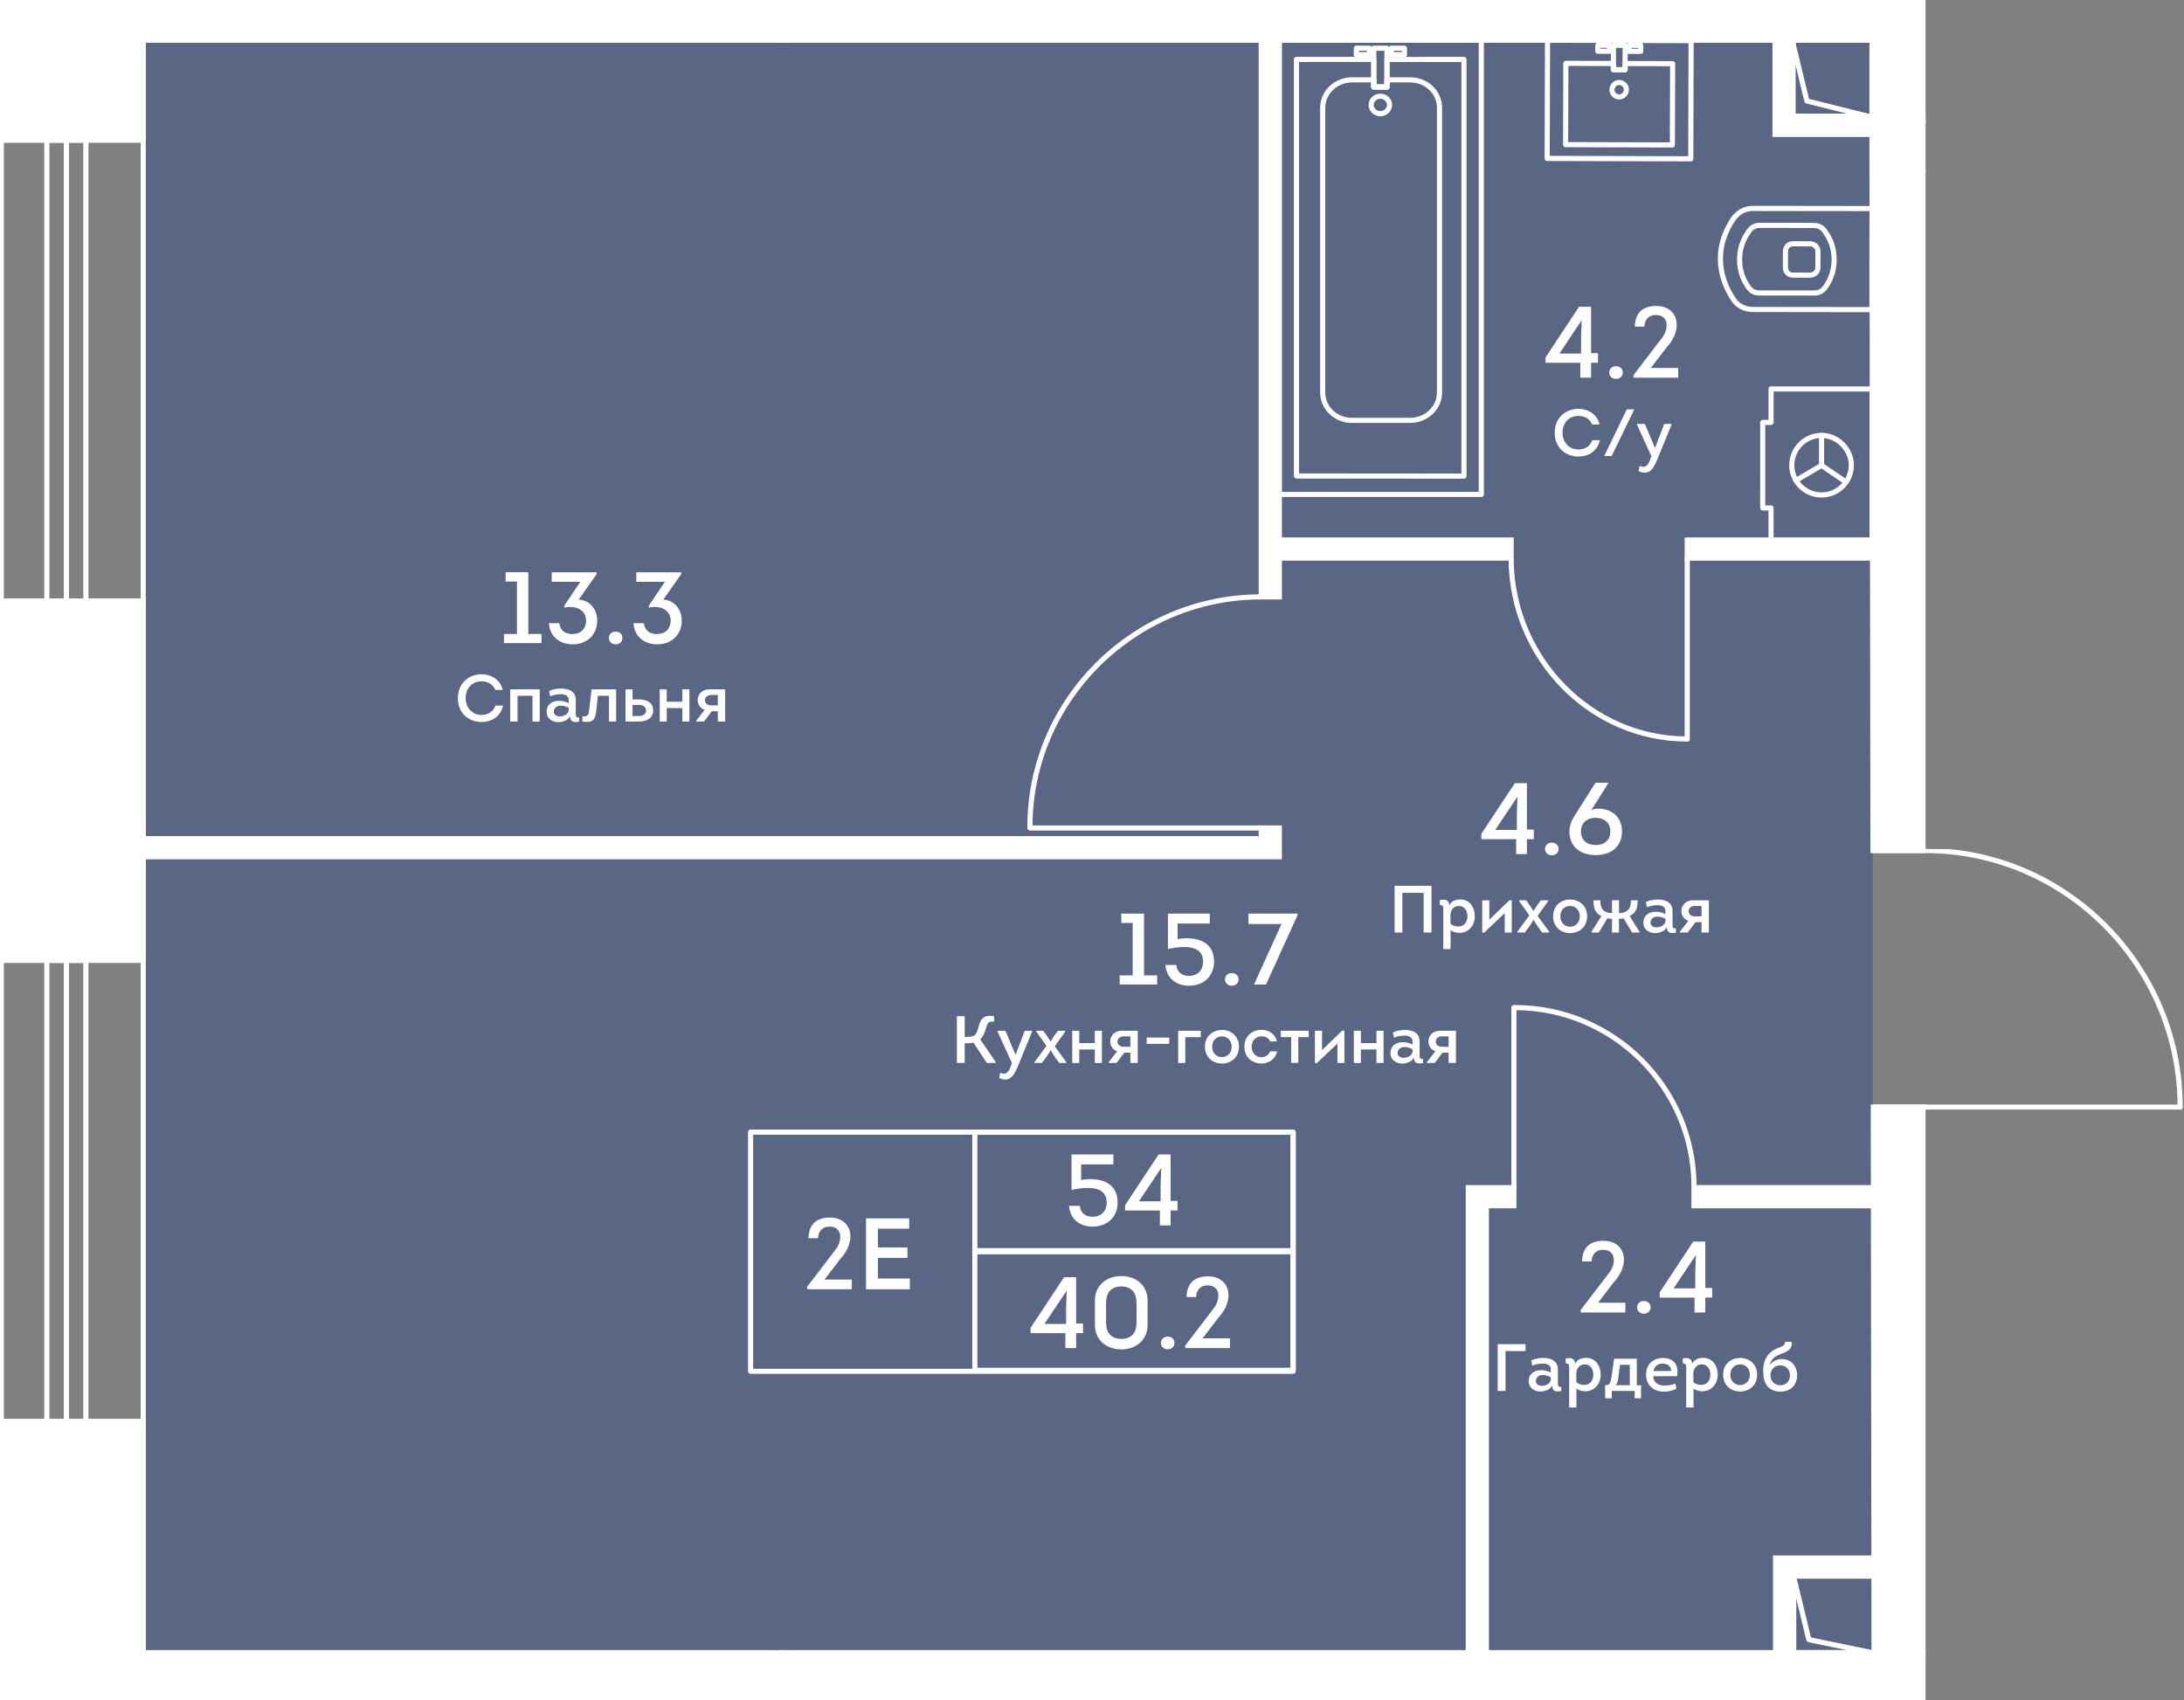 <?xml version="1.0" encoding="UTF-8"?><svg xmlns="http://www.w3.org/2000/svg" xmlns:xlink="http://www.w3.org/1999/xlink" viewBox="0 0 642.279 500"><rect x="0" y="0" width="642.279" height="500" fill="#808080" stroke="none"/><defs><clipPath id="clippath"><polygon points="566.282 249.696 566.282 0 0 0 0 35.906 0 35.906 0 178.3 0 178.3 0 276.277 0 276.277 0 420.399 0 420.399 0 500 566.282 500 566.282 326.306 642.279 326.306 642.279 249.696 566.282 249.696" fill="none"/></clipPath><clipPath id="clippath-1"><rect x="-2.621" y="-595.788" width="1827.183" height="3323.896" fill="none"/></clipPath><clipPath id="clippath-2"><rect x="-2.621" y="-595.788" width="1827.183" height="3323.896" fill="none"/></clipPath><clipPath id="clippath-3"><rect x="-2.621" y="-595.788" width="1827.183" height="3323.896" fill="none"/></clipPath><clipPath id="clippath-5"><rect x="-2.621" y="-595.788" width="1827.183" height="3323.896" fill="none"/></clipPath><clipPath id="clippath-6"><rect x="-2.621" y="-595.788" width="1827.183" height="3323.896" fill="none"/></clipPath><clipPath id="clippath-7"><rect x="-2.621" y="-595.788" width="1827.183" height="3323.896" fill="none"/></clipPath><clipPath id="clippath-8"><rect x="-2.621" y="-595.788" width="1827.183" height="3323.896" fill="none"/></clipPath><clipPath id="clippath-9"><rect x="-2.621" y="-595.788" width="1827.183" height="3323.896" fill="none"/></clipPath><clipPath id="clippath-10"><rect x="-2.621" y="-595.788" width="1827.183" height="3323.896" fill="none"/></clipPath></defs><g id="Layer_1"><polygon points="42.077 6.849 42.077 30.214 42.077 30.214 42.077 44.515 42.077 44.515 42.077 170.659 42.077 170.659 42.077 179.57 42.077 179.57 42.077 262.528 42.077 262.528 42.077 286.903 42.077 286.903 42.077 411.966 42.077 411.966 42.077 422.091 42.077 422.091 42.077 487.96 550.765 487.96 550.765 6.849 42.077 6.849" fill="#425788" opacity=".6"/></g><g id="_44"><g clip-path="url(#clippath)"><g clip-path="url(#clippath-1)"><g clip-path="url(#clippath-2)"><path d="m496.19,218.082c-.415,0-.755-.335-.755-.755v-52.972c0-.415.34-.75.755-.75s.755.335.755.75v52.972c0,.42-.34.755-.755.755" fill="#fff"/><path d="m496.13,218.082c-28.747,0-52.286-24.066-52.488-53.674-.005-.42.346-.734.75-.761.415,0,.755.335.755.75.202,28.784,23.066,52.18,50.983,52.18h.059c.415,0,.755.335.755.75,0,.436-.314.766-.814.755" fill="#fff"/><path d="m370.538,244.248h-67.651c-.415,0-.755-.335-.755-.755,0-.415.34-.75.755-.75h67.651c.415,0,.755.335.755.75,0,.42-.34.755-.755.755" fill="#fff"/><path d="m302.886,244.009c-.415,0-.755-.335-.755-.755-.037-37.495,30.576-68.215,68.252-68.475h.005c.415,0,.75.335.75.75.005.415-.33.755-.745.761-36.846.25-66.795,30.294-66.752,66.965,0,.42-.335.755-.755.755" fill="#fff"/><path d="m445.21,350.047c-.415,0-.755-.335-.755-.755v-52.972c0-.415.34-.75.755-.75s.755.335.755.75v52.972c0,.42-.34.755-.755.755" fill="#fff"/><path d="m498.179,349.366c-.415,0-.75-.33-.755-.75-.191-28.433-23.471-51.541-51.898-51.541h-.059c-.415,0-.755-.335-.755-.755,0-.431.378-.755.814-.75,29.257,0,53.206,23.779,53.408,53.036,0,.42-.335.76-.75.76h-.005Z" fill="#fff"/><path d="m581.403,126.816c-.415,0-.755-.335-.755-.755V50.756c0-.415.34-.755.755-.755s.755.34.755.755v75.305c0,.42-.34.755-.755.755" fill="#fff"/><path d="m581.494,126.816c-.463.011-.846-.308-.846-.755,0-.415.34-.75.755-.75h.09c40.649,0,73.927-33.336,74.214-74.358,0-.415.34-.75.75-.75h.005c.415.005.75.346.75.761-.287,41.841-34.246,75.852-75.719,75.852" fill="#fff"/><path d="m581.403,51.508c-.415,0-.755-.335-.755-.755v-15.312c0-.42.34-.755.755-.755s.755.335.755.755v15.312c0,.42-.34.755-.755.755" fill="#fff"/><path d="m593.278,485.93c-.463.064-.755-.34-.755-.76.287-41.841,34.113-75.852,75.416-75.852.473.011.84.314.84.755,0,.415-.335.75-.75.75h-.09c-40.484,0-73.624,33.336-73.906,74.358-.005.42-.34.75-.755.75" fill="#fff"/><path d="m641.142,326.347h-75.31c-.415,0-.75-.335-.75-.755,0-.415.335-.75.75-.75h75.31c.415,0,.755.335.755.75,0,.42-.34.755-.755.755" fill="#fff"/><path d="m641.142,326.347h0c-.42,0-.755-.335-.755-.755.048-40.91-33.023-74.427-73.72-74.709-.42-.005-.755-.346-.75-.76,0-.415.34-.75.755-.75h.005c41.527.292,75.267,34.485,75.219,76.219,0,.42-.34.755-.755.755" fill="#fff"/><path d="m565.834,326.347h-14.679c-.415,0-.755-.335-.755-.755,0-.415.34-.75.755-.75h14.679c.415,0,.755.335.755.75,0,.42-.34.755-.755.755" fill="#fff"/><path d="m565.834,250.881h-14.679c-.415,0-.755-.335-.755-.755,0-.415.34-.75.755-.75h14.679c.415,0,.755.335.755.75,0,.42-.34.755-.755.755" fill="#fff"/></g><g clip-path="url(#clippath-3)"><path d="m491.829,43.378h-.005l-31.406-.09c-.197,0-.388-.08-.532-.223-.138-.144-.218-.335-.218-.532l.069-23.907c0-.197.085-.388.223-.532.144-.138.33-.218.532-.218h.005l13.977.043c.415,0,.75.341.75.755l-.005,1.074,1.947.005v-1.074c0-.197.08-.388.223-.532.144-.138.33-.218.532-.218l13.977.043c.415,0,.755.34.75.755l-.069,23.901c0,.415-.335.75-.75.75m-30.65-1.596l29.901.085.064-22.391-12.472-.037v1.074c0,.202-.085.394-.223.532-.144.138-.33.218-.532.218h-.005l-3.446-.011c-.42,0-.755-.34-.755-.755l.005-1.074-12.472-.037-.064,22.396Z" fill="#fff"/><path d="m482.508,15.856h-.005l-3.452-.011c-.415,0-.75-.34-.75-.755l.005-1.766c0-.202.08-.394.223-.532s.33-.218.532-.218l3.452.011c.415,0,.755.34.75.755l-.005,1.766c0,.197-.08.388-.218.532-.144.138-.335.218-.532.218m-2.696-1.516l1.947.005v-.255l-1.947-.005v.255Z" fill="#fff"/><path d="m473.356,15.83h-.005l-3.452-.011c-.415,0-.75-.34-.75-.755l.005-1.766c0-.202.08-.394.223-.532s.33-.218.532-.218l3.452.011c.415,0,.755.34.75.755l-.005,1.766c0,.197-.08.388-.218.532-.144.138-.335.218-.532.218m-2.696-1.516l1.947.005v-.255l-1.947-.005v.255Z" fill="#fff"/><path d="m476.173,29.253h-.011c-1.58-.005-2.867-1.298-2.861-2.883l.755.005-.755-.005c0-.766.303-1.484.846-2.026.542-.543,1.26-.835,2.026-.835h.005c1.585.005,2.872,1.298,2.867,2.883-.005,1.58-1.298,2.861-2.872,2.861m0-4.239c-.362,0-.702.144-.963.399-.255.255-.399.596-.404.963,0,.755.606,1.367,1.361,1.372h.005c.75,0,1.361-.612,1.367-1.361,0-.755-.612-1.367-1.367-1.372Z" fill="#fff"/><path d="m497.227,47.461h0l-42.234-.117c-.197,0-.388-.08-.532-.223-.138-.144-.218-.335-.218-.532l.106-34.767c0-.42.335-.755.75-.755h.005l42.229.122c.197,0,.394.08.532.218.138.144.218.335.218.537l-.101,34.767c0,.415-.34.75-.755.75m-41.474-1.622l40.724.112.096-33.257-40.718-.117-.101,33.262Z" fill="#fff"/><path d="m477.916,21.266h-.005l-3.452-.011c-.415,0-.75-.34-.75-.755l.021-7.185c0-.202.08-.394.223-.537.144-.138.33-.218.532-.218l3.452.011c.415,0,.755.34.75.755l-.021,7.191c0,.197-.08.388-.218.532-.144.138-.335.218-.532.218m-2.696-1.516l1.947.005.016-5.68-1.947-.005-.016,5.68Z" fill="#fff"/><path d="m435.628,146.157h-59.461c-.415,0-.75-.335-.75-.755V11.823c0-.415.335-.755.75-.755h59.461c.415,0,.755.34.755.755v133.579c0,.42-.34.755-.755.755m-58.706-1.505h57.95V12.578h-57.95v132.074Z" fill="#fff"/><path d="m405.944,34.181h-.005c-.952,0-1.835-.362-2.494-1.021-.622-.622-.963-1.441-.963-2.303,0-1.829,1.553-3.319,3.462-3.319,1.904,0,3.457,1.494,3.457,3.324-.005,1.835-1.553,3.319-3.457,3.319m-.005-5.138c-1.074,0-1.947.814-1.947,1.814,0,.463.181.899.521,1.239.367.372.877.58,1.425.58,1.074,0,1.952-.814,1.952-1.814s-.872-1.813-1.952-1.819m2.707,1.819h.016-.016Z" fill="#fff"/><path d="m413.029,16.82h0l-3.877-.005c-.415,0-.75-.335-.75-.75v-1.883c0-.202.074-.394.218-.532.144-.144.335-.223.532-.223h3.882c.197,0,.394.08.532.223.144.138.218.33.218.532v1.883c0,.42-.335.755-.755.755m-3.122-1.511h2.372v-.372l-2.372-.005v.378Z" fill="#fff"/><path d="m402.751,16.809h0l-3.877-.005c-.202,0-.394-.08-.537-.218-.138-.143-.218-.335-.218-.532l.005-1.883c0-.42.335-.755.75-.755l3.877.005c.202,0,.394.08.532.218.144.144.223.335.223.537v1.883c0,.415-.34.75-.755.75m-3.122-1.511h2.367v-.372h-2.367v.372Z" fill="#fff"/><path d="m414.678,124.377h-17.104c-2.5,0-4.845-.931-6.606-2.617-1.766-1.691-2.739-3.946-2.739-6.345V31.681c.005-4.941,4.228-8.956,9.419-8.956h.011l6.35.005c.197,0,.388.074.532.218s.218.335.218.532v1.351h2.372v-1.345c0-.202.08-.394.223-.532.138-.144.33-.223.532-.223l6.866.005c2.494.005,4.84.931,6.6,2.606,1.766,1.691,2.739,3.941,2.739,6.34v83.761c0,2.399-.989,4.649-2.787,6.34-1.776,1.675-4.133,2.595-6.627,2.595m-17.03-100.147c-4.356,0-7.903,3.34-7.909,7.451v83.734c0,1.984.803,3.851,2.271,5.255,1.478,1.42,3.452,2.196,5.563,2.202h17.104c2.111,0,4.095-.776,5.59-2.186,1.494-1.404,2.313-3.266,2.313-5.244V31.681c.005-1.984-.803-3.845-2.271-5.244-1.473-1.415-3.452-2.191-5.558-2.196l-6.116-.005v1.351c0,.197-.074.394-.218.532-.144.143-.335.218-.532.218h-3.882c-.197,0-.394-.08-.532-.223-.144-.138-.218-.33-.218-.532v-1.345l-5.595-.005h-.011Zm-8.664,91.185h.016-.016Z" fill="#fff"/><path d="m430.529,140.776h0l-49.265-.043c-.415,0-.75-.335-.75-.75V17.478c0-.415.335-.755.75-.755h22.747c.202,0,.394.074.532.218.144.144.223.335.223.532l-.005,7.355,2.372.005.005-7.356c0-.415.335-.75.75-.75l22.641-.005c.202,0,.394.08.532.224.144.138.223.33.223.532v122.543c0,.202-.08.394-.223.537-.138.138-.33.218-.532.218m-48.51-1.548l47.755.037V18.233h-21.13l-.005,7.35c0,.202-.08.394-.223.532-.138.143-.33.223-.532.223l-3.877-.005c-.202,0-.394-.074-.532-.218-.144-.138-.223-.335-.223-.532l.005-7.355-21.237.005v120.996Z" fill="#fff"/><path d="m407.882,26.34h0l-3.877-.005c-.202,0-.394-.074-.532-.218-.144-.143-.223-.335-.223-.532l.011-11.408c0-.202.08-.394.223-.537.138-.138.33-.218.532-.218l3.877.005c.415,0,.75.335.75.755l-.005,11.403c0,.415-.34.755-.755.755m-3.122-1.511h2.367l.011-9.898h-2.372l-.005,9.898Z" fill="#fff"/><path d="m532.622,81.669l-5.329-.005c-1.728-.005-2.978-1.282-2.978-3.037l.005-4.648c0-.867.308-1.643.862-2.196.542-.543,1.292-.835,2.117-.835h.005l5.329.005c.117,0,.303.053.431.112,1.388.298,2.314,1.457,2.314,2.925l-.005,4.648c-.005,1.463-.925,2.622-2.308,2.92-.096.053-.245.112-.441.112m-5.324-9.217c-.431,0-.792.138-1.053.399-.271.271-.415.659-.415,1.127l-.011,4.648c0,.925.58,1.526,1.478,1.532l5.17.005c.043-.021.09-.037.149-.053.803-.144,1.244-.691,1.244-1.473l.005-4.648c0-.782-.441-1.335-1.175-1.463-.059-.011-.133-.037-.202-.069l-5.186-.005h-.005Zm7.318,6.185h.016-.016Z" fill="#fff"/><path d="m550.506,91.811h0l-35.001-.048c-2.505-.005-4.68-1.048-6.058-2.872-2.728-3.904-4.191-8.212-4.255-12.509v-.425c.005-4.234,1.478-8.568,4.265-12.541.08-.106.181-.192.298-.245,1.463-1.702,3.505-2.633,5.776-2.633h.011l35.001.043c.202,0,.394.08.537.223.138.138.218.33.218.532l-.043,29.72c0,.42-.335.755-.75.755m-43.808-15.706c.005,4.079,1.377,8.196,3.968,11.898,1.074,1.42,2.813,2.25,4.749,2.255l34.336.043.037-28.215-34.246-.043h-.011c-1.899,0-3.595.808-4.776,2.282-.064.074-.133.138-.218.181-2.51,3.654-3.835,7.611-3.84,11.451v.149Z" fill="#fff"/><path d="m533.575,86.928h-.016l-16.168-.021c-1.553-.005-2.771-.612-3.734-1.867-1.883-2.579-2.829-5.51-2.829-8.712.005-3.164.936-6.047,2.76-8.579.016-.064.032-.122.053-.16.032-.08.085-.16.149-.218.043-.043.085-.08.122-.101.952-1.181,2.149-1.75,3.648-1.75l15.876.021c1.505.005,2.702.58,3.648,1.76.043.021.069.048.096.069.08.069.138.154.181.25.016.037.037.101.053.165,1.814,2.526,2.734,5.419,2.728,8.579,0,3.207-.952,6.127-2.829,8.69-.984,1.266-2.202,1.872-3.739,1.872m-21.242-10.6c0,2.877.851,5.505,2.532,7.808.665.867,1.447,1.26,2.526,1.266l16.174.021h.011c1.069,0,1.851-.399,2.537-1.276,1.67-2.282,2.526-4.904,2.526-7.781.005-2.883-.846-5.51-2.526-7.813-.037-.048-.069-.106-.09-.17-.011-.011-.016-.016-.021-.027-.697-.904-1.484-1.303-2.563-1.303l-15.876-.021c-1.085,0-1.872.393-2.548,1.276l-.016.021c-.021.058-.059.133-.117.202-1.681,2.292-2.542,4.92-2.548,7.797m24.04-7.712h0Z" fill="#fff"/><path d="m542.805,142.473c-.144,0-.292-.043-.425-.128l-7.111-4.845c-.346-.234-.436-.702-.202-1.042.234-.346.702-.431,1.048-.202l7.116,4.84c.346.234.431.707.197,1.048-.144.218-.383.33-.622.33" fill="#fff"/><path d="m535.689,137.632h0c-.42,0-.755-.335-.755-.755l.021-8.834c0-.415.335-.75.75-.75h.005c.415,0,.755.34.75.755l-.016,8.834c0,.415-.34.75-.755.75" fill="#fff"/><path d="m528.109,142.07c-.255,0-.511-.133-.649-.372-.213-.362-.09-.819.266-1.032l7.584-4.436c.356-.207.814-.09,1.026.266.213.362.09.819-.266,1.032l-7.579,4.436c-.122.074-.255.106-.383.106" fill="#fff"/><path d="m535.689,146.314h-.021c-5.244-.005-9.504-4.287-9.493-9.531.011-5.233,4.281-9.488,9.515-9.488h.021c5.154.011,9.504,4.377,9.493,9.531-.005,2.537-1,4.92-2.808,6.712-1.798,1.792-4.175,2.776-6.707,2.776m0-17.514c-4.409,0-7.994,3.579-8.004,7.988-.011,4.414,3.574,8.01,7.988,8.02h.016c2.127,0,4.127-.83,5.643-2.335,1.521-1.51,2.356-3.521,2.361-5.654.011-4.26-3.723-8.01-7.988-8.02h-.016Z" fill="#fff"/><path d="m550.536,159.725h0l-29.704-.005c-.415,0-.75-.335-.75-.75v-8.829h-1.697c-.202,0-.394-.08-.532-.224-.144-.138-.223-.33-.223-.532l.005-25.162c0-.415.335-.75.75-.75h1.702v-9.089c0-.197.074-.388.218-.532.144-.144.335-.218.532-.218h29.704c.202,0,.394.08.532.223.144.138.223.33.223.532l-.005,44.58c0,.415-.34.755-.755.755m-28.948-1.511h28.199l.005-43.074h-28.199v9.084c0,.42-.335.755-.755.755h-1.697v23.657h1.691c.42,0,.755.335.755.75v8.829Z" fill="#fff"/></g><g clip-path="url(#clippath-5)"><path d="m42.129,177.871H.373c-.42,0-.755-.335-.755-.75V41.181c0-.415.335-.755.755-.755h41.755c.415,0,.75.34.75.755v135.941c0,.415-.335.75-.75.75m-41.005-1.505h40.25V41.931H1.123v134.435Z" fill="#fff"/><path d="m19.52,177.871h-5.744c-.42,0-.755-.335-.755-.75V41.181c0-.415.335-.755.755-.755h5.744c.415,0,.75.34.75.755v135.941c0,.415-.335.75-.75.75m-4.994-1.505h4.239V41.931h-4.239v134.435Z" fill="#fff"/><path d="m25.264,177.871h-5.744c-.415,0-.755-.335-.755-.75V41.181c0-.415.34-.755.755-.755h5.744c.415,0,.75.34.75.755v135.941c0,.415-.335.75-.75.75m-4.994-1.505h4.239V41.931h-4.239v134.435Z" fill="#fff"/><path d="m42.129,419.123H.373c-.42,0-.755-.34-.755-.755v-135.941c0-.415.335-.75.755-.75h41.755c.415,0,.75.335.75.75v135.941c0,.415-.335.755-.75.755m-41.005-1.505h40.25v-134.435H1.123v134.435Z" fill="#fff"/><path d="m19.52,419.123h-5.744c-.42,0-.755-.34-.755-.755v-135.941c0-.415.335-.75.755-.75h5.744c.415,0,.75.335.75.75v135.941c0,.415-.335.755-.75.755m-4.994-1.505h4.239v-134.435h-4.239v134.435Z" fill="#fff"/><path d="m25.264,419.123h-5.744c-.415,0-.755-.34-.755-.755v-135.941c0-.415.34-.75.755-.75h5.744c.415,0,.75.335.75.75v135.941c0,.415-.335.755-.75.755m-4.994-1.505h4.239v-134.435h-4.239v134.435Z" fill="#fff"/><path d="m550.451,486.771h-22.976c-.415,0-.75-.335-.75-.75v-22.338c0-.383.287-.702.665-.75.388-.064.729.202.819.574l4.356,18.04,18.04,3.734c.378.08.638.425.596.814-.037.388-.362.675-.75.675m-22.221-1.505h14.854l-11.296-2.335c-.282-.058-.511-.282-.574-.564l-2.984-12.35v15.248Z" fill="#fff"/><path d="m549.247,34.912h-22.343c-.415,0-.75-.335-.75-.75V11.186c0-.383.287-.707.665-.75.383-.053.729.202.819.574l4.361,18.062,17.429,4.356c.372.09.612.447.564.824-.048.378-.367.659-.745.659m-21.588-1.505h15.461l-11.929-2.983c-.271-.069-.484-.282-.548-.553l-2.984-12.35v15.886Z" fill="#fff"/></g><rect x="550.518" y="-3.494" width="15.317" height="38.931" fill="#fff"/><rect x="230.132" y="486.019" width="321.024" height="15.317" fill="#fff"/><rect x="230.132" y="-3.494" width="321.024" height="15.317" fill="#fff"/><polygon points="376.23 251.972 42.128 251.972 42.128 246.653 370.912 246.653 370.912 243.494 376.23 243.494 376.23 251.972" fill="#fff"/><rect x="370.912" y="11.498" width="5.319" height="164.033" fill="#fff"/><rect x="373.396" y="158.81" width="70.996" height="5.319" fill="#fff"/><rect x="496.189" y="158.81" width="59.471" height="5.319" fill="#fff"/><polygon points="437.115 488.177 431.797 488.177 431.797 349.274 445.21 349.274 445.21 354.593 437.115 354.593 437.115 488.177" fill="#fff"/><rect x="498.184" y="349.276" width="57.94" height="5.319" fill="#fff"/><polygon points="527.491 488.384 522.172 488.384 522.172 458.197 555.418 458.197 555.418 463.515 527.491 463.515 527.491 488.384" fill="#fff"/><polygon points="581.288 530.122 532.746 530.122 532.746 524.804 575.97 524.804 575.97 496.749 581.288 496.749 581.288 530.122" fill="#fff"/><rect x="529.701" y="497.124" width="5.319" height="148.269" fill="#fff"/><g clip-path="url(#clippath-6)"><rect x="560.437" y="-173.75" width="5.319" height="175.92" fill="#fff"/><polygon points="555.966 39.531 522.002 39.531 522.002 -31.29 562.71 -31.29 562.71 -25.972 527.321 -25.972 527.321 34.212 555.966 34.212 555.966 39.531" fill="#fff"/><rect x="370.551" y="-155.757" width="5.319" height="157.332" fill="#fff"/><path d="m376.982,252.724H41.375v-6.824h328.784v-3.159h6.824v9.983Zm-334.102-1.505h332.597v-6.972h-3.813v3.159H42.88v3.813Z" fill="#fff"/><path d="m556.411,164.883h-60.977v-6.824h60.977v6.824Zm-59.466-1.505h57.961v-3.813h-57.961v3.813Z" fill="#fff"/><path d="m556.868,355.349h-59.445v-6.824h59.445v6.824Zm-57.934-1.51h56.429v-3.813h-56.429v3.813Z" fill="#fff"/><path d="m439.258,657.877h-6.824v-16.126h96.515v-139.663H229.38v-16.823h201.666v-136.744h14.918v6.824h-8.095v129.92h83.548v-27.821h34.751v6.824h-27.927v20.997h23.667v16.823h-16.136v21.965h39.442v-28.06h6.829v34.884h-46.271v110.874h45v6.824h-141.514v9.302Zm-5.319-1.505h3.813v-9.302h141.514v-3.813h-45v-113.885h46.266v-31.874h-3.808v28.06h-42.458v-24.976h16.131v-13.812h-23.662v-24.008h27.927v-3.813h-31.741v27.821h-86.558v-132.93h8.095v-3.813h-11.908v136.744h-201.667v13.812h299.569v142.674h-96.515v13.115Z" fill="#fff"/><path d="m376.986,176.286h-6.829V12.573h-140.78V-4.25h140.419v-149.891h-110.46v-19.875h6.824v13.052h174.696v6.824h-64.237V-4.25h144.631v-27.794h38.437v-122.096h-67.422v-6.824h67.422v-13.536h6.824l.074,210.692h-9.866v4.09h-35.469V12.573h-144.264v145.487h68.162v6.824h-68.162v11.403Zm-5.319-1.505h3.808v-11.403h68.167v-3.813h-68.167V11.068h147.28v27.709h32.459v-4.09h9.866l-.074-207.682h-3.813v13.536h-67.417v3.813h67.417V-30.539h-38.437V-2.744h-147.641v-152.901h64.237v-3.813h-174.696v-13.046h-3.813v16.86h110.46V-2.744h-140.419v13.812h140.786v163.714Zm179.6-139.818h-24.704V11.068h24.704v23.896Zm-23.194-1.505h21.689V12.573h-21.689v20.886Zm33.118-36.203h-34.623v-23.981h34.623V-2.744Zm-33.118-1.505h31.613v-20.971h-31.613V-4.25Z" fill="#fff"/></g><polygon points="42.127 -60.296 19.518 -60.296 19.518 37.352 42.127 37.352 42.127 11.823 230.13 11.823 230.13 -3.494 42.127 -3.494 42.127 -60.296" fill="#fff"/><path d="m42.88,38.104h-24.114V-61.049h24.114V-4.247h188.003V12.575H42.88v25.529Zm-22.609-1.505h21.104V11.07h188.003V-2.742H41.375v-56.801h-21.104V36.599Z" fill="#fff"/><polygon points="42.127 422.197 19.518 422.197 19.518 519.207 42.127 519.207 42.127 501.337 230.13 501.337 230.13 486.019 42.127 486.019 42.127 422.197" fill="#fff"/><path d="m42.88,519.959h-24.114v-98.514h24.114v63.822h188.003v16.822H42.88v17.87Zm-22.609-1.505h21.104v-17.87h188.003v-13.812H41.375v-63.822h-21.104v95.504Z" fill="#fff"/><g clip-path="url(#clippath-7)"><rect x="19.52" y="180.312" width="22.609" height="98.286" fill="#fff"/><path d="m42.879,279.353h-24.114v-99.791h24.114v99.791Zm-22.609-1.51h21.104v-96.781h-21.104v96.781Z" fill="#fff"/><polygon points="565.833 250.127 565.833 50.753 581.401 50.753 581.401 35.436 550.516 35.436 550.809 250.127 565.833 250.127" fill="#fff"/><path d="m566.586,250.88h-16.53v-.75l-.298-215.447h32.395v16.822h-15.567v199.374Zm-15.025-1.505h13.52V50.001h15.567v-13.807h-29.379l.292,213.181Z" fill="#fff"/><polygon points="593.278 486.019 565.835 486.019 565.835 325.592 550.917 325.592 551.156 501.337 593.278 501.337 593.278 486.019" fill="#fff"/><path d="m594.029,502.087h-43.628v-.75l-.245-176.494h16.429v160.422h27.443v16.822Zm-42.122-1.505h40.617v-13.812h-27.443v-160.422h-13.408l.234,174.234Z" fill="#fff"/><rect x=".373" y="-64.12" width="41.755" height="105.296" fill="#fff"/><path d="m42.879,41.925H-.382v-106.8h43.261V41.925Zm-41.755-1.505h40.25V-63.37H1.123V40.42Z" fill="#fff"/><rect x=".373" y="176.808" width="41.755" height="105.296" fill="#fff"/><path d="m42.879,282.858H-.382v-106.8h43.261v106.8Zm-41.755-1.51h40.25v-103.79H1.123v103.79Z" fill="#fff"/><rect x=".373" y="418.054" width="41.755" height="105.296" fill="#fff"/><path d="m42.879,524.105H-.382v-106.8h43.261v106.8Zm-41.755-1.51h40.25v-103.79H1.123v103.79Z" fill="#fff"/><rect x="-2.621" y="10.929" width="7.563" height="24.22" fill="#fff"/><rect x="-2.621" y="185.37" width="7.563" height="24.22" fill="#fff"/><rect x="-2.621" y="254.522" width="7.563" height="24.22" fill="#fff"/><rect x="-2.621" y="424.277" width="7.563" height="24.22" fill="#fff"/><rect x="-2.621" y="493.423" width="7.563" height="24.22" fill="#fff"/><rect x=".373" y="-64.12" width="41.755" height="105.296" fill="#fff"/><path d="m42.129,41.925H.373c-.42,0-.755-.335-.755-.75v-105.296c0-.414.335-.755.755-.755h41.755c.415,0,.75.341.75.755V41.176c0,.415-.335.75-.75.75m-41.005-1.505h40.25V-63.37H1.123V40.42Z" fill="#fff"/><rect x=".373" y="176.808" width="41.755" height="103.998" fill="#fff"/><path d="m42.129,281.561H.373c-.42,0-.755-.335-.755-.755v-103.998c0-.415.335-.75.755-.75h41.755c.415,0,.75.335.75.75v103.998c0,.42-.335.755-.75.755m-41.005-1.505h40.25v-102.493H1.123v102.493Z" fill="#fff"/><rect x=".373" y="418.054" width="41.755" height="105.296" fill="#fff"/><path d="m42.129,524.105H.373c-.42,0-.755-.34-.755-.755v-105.296c0-.415.335-.755.755-.755h41.755c.415,0,.75.34.75.755v105.296c0,.415-.335.755-.75.755m-41.005-1.51h40.25v-103.79H1.123v103.79Z" fill="#fff"/></g><g clip-path="url(#clippath-8)"><path d="m380.289,404.045h-159.549c-.42,0-.755-.335-.755-.75v-70.358c0-.415.335-.755.755-.755h159.549c.415,0,.755.34.755.755v70.358c0,.415-.34.75-.755.75m-158.799-1.505h158.044v-68.853h-158.044v68.853Z" fill="#fff"/><path d="m240.557,364.146h-2.797c.09-3.962,2.202-6.047,6.281-6.079,6.138,0,7.866,5.989,3.962,11.11-1.101,1.255-2.441,3.127-5.542,7.121h8.047v2.856h-13.137v-.745l8.191-10.69c2.234-2.712,2.351-6.999-1.638-6.999-2.026,0-3.25,1.282-3.367,3.425" fill="#fff"/><polygon points="267.376 361.346 258.175 361.346 258.175 366.856 266.87 366.856 266.87 369.925 258.175 369.925 258.175 375.998 267.557 375.998 267.557 379.158 254.691 379.158 254.691 358.309 267.376 358.309 267.376 361.346" fill="#fff"/><path d="m316.472,396.447h-3.159v-4.377h-10.243v-1.548l9.861-14.924h3.542v13.642h2.026v2.829h-2.026v4.377Zm-2.829-16.796l-6.494,9.706h6.377v-4.611l.175-5.095h-.059Z" fill="#fff"/><path d="m337.488,382.449v7.206c0,4.5-3.457,7.18-7.717,7.18-4.319,0-7.77-2.68-7.77-7.18v-7.206c0-4.468,3.452-7.175,7.77-7.175,4.26,0,7.717,2.707,7.717,7.175m-3.457,8.281c.117-.596.213-1.25.213-1.968v-5.388c0-.718-.096-1.372-.213-1.968-.447-2.026-2.111-3.095-4.26-3.095-2.143,0-3.84,1.069-4.287,3.095-.117.596-.207,1.25-.207,1.968v5.388c0,.718.09,1.372.207,1.968.447,1.994,2.143,3.037,4.287,3.037,2.149,0,3.813-1.042,4.26-3.037" fill="#fff"/><path d="m341.409,394.96c0-1.165.893-1.877,1.994-1.877s1.994.713,1.994,1.877c0,1.101-.893,1.846-1.994,1.846s-1.994-.745-1.994-1.846" fill="#fff"/><path d="m351.749,381.438h-2.797c.09-3.962,2.202-6.047,6.281-6.079,6.138,0,7.866,5.989,3.962,11.11-1.101,1.255-2.441,3.127-5.542,7.121h8.047v2.856h-13.137v-.745l8.191-10.69c2.234-2.712,2.351-6.999-1.638-6.999-2.026,0-3.25,1.282-3.367,3.425" fill="#fff"/><path d="m317.953,347.058c.92-.207,1.845-.298,2.797-.298,4.382.091,7.925,1.851,7.925,6.941,0,3.755-2.563,7.031-7.414,7.031-3.755,0-6.558-2.239-6.882-6.106h3.186c.207,2.175,1.728,3.212,3.781,3.212,2.085,0,4.021-1.218,4.111-4.047.059-3.25-2.234-4.292-4.914-4.436-1.877-.09-3.904.234-5.42.591v-10.424h12.302v2.92h-9.472v4.616Z" fill="#fff"/><path d="m344.266,360.371h-3.159v-4.377h-10.243v-1.548l9.861-14.924h3.542v13.642h2.026v2.829h-2.026v4.377Zm-2.829-16.796l-6.494,9.706h6.377v-4.611l.175-5.095h-.059Z" fill="#fff"/><path d="m380.289,368.869h-93.611c-.415,0-.755-.335-.755-.755v-35.176c0-.415.34-.755.755-.755h93.611c.415,0,.755.34.755.755v35.176c0,.42-.34.755-.755.755m-92.856-1.505h92.106v-33.677h-92.106v33.677Z" fill="#fff"/><path d="m380.289,403.737h-93.611c-.415,0-.755-.34-.755-.755v-35.176c0-.415.34-.755.755-.755h93.611c.415,0,.755.34.755.755v35.176c0,.415-.34.755-.755.755m-92.856-1.505h92.106v-33.671h-92.106v33.671Z" fill="#fff"/></g><g clip-path="url(#clippath-9)"><polygon points="329.764 271.422 329.764 268.683 336.433 268.683 336.433 286.851 340.305 286.851 340.305 289.532 329.285 289.532 329.285 286.851 333.099 286.851 333.099 271.422 329.764 271.422" fill="#fff"/><path d="m346.306,276.217c.92-.207,1.845-.298,2.797-.298,4.383.091,7.925,1.851,7.925,6.941,0,3.755-2.563,7.031-7.414,7.031-3.755,0-6.558-2.239-6.882-6.106h3.186c.207,2.175,1.728,3.212,3.781,3.212,2.085,0,4.021-1.218,4.111-4.047.059-3.25-2.234-4.292-4.914-4.436-1.877-.09-3.904.234-5.42.591v-10.424h12.302v2.92h-9.472v4.616Z" fill="#fff"/><path d="m360.254,288.043c0-1.165.893-1.877,1.994-1.877s1.994.713,1.994,1.877c0,1.101-.893,1.846-1.994,1.846s-1.994-.745-1.994-1.846" fill="#fff"/><polygon points="381.567 269.189 372.308 289.533 368.792 289.533 376.861 271.748 367.154 271.748 367.154 268.684 381.567 268.684 381.567 269.189" fill="#fff"/><path d="m467.914,111.064h-3.159v-4.377h-10.243v-1.548l9.861-14.924h3.542v13.642h2.026v2.829h-2.026v4.377Zm-2.829-16.796l-6.494,9.706h6.377v-4.611l.175-5.095h-.059Z" fill="#fff"/><path d="m473.254,109.577c0-1.165.893-1.877,1.994-1.877s1.994.713,1.994,1.877c0,1.101-.893,1.846-1.994,1.846s-1.994-.745-1.994-1.846" fill="#fff"/><path d="m483.577,96.055h-2.797c.09-3.962,2.202-6.047,6.281-6.079,6.138,0,7.866,5.989,3.962,11.11-1.101,1.255-2.441,3.127-5.542,7.121h8.047v2.856h-13.137v-.745l8.191-10.69c2.234-2.712,2.351-6.999-1.638-6.999-2.026,0-3.25,1.282-3.367,3.425" fill="#fff"/><path d="m468.05,370.975h-2.797c.09-3.962,2.202-6.047,6.281-6.079,6.138,0,7.866,5.989,3.962,11.11-1.101,1.255-2.441,3.127-5.542,7.121h8.047v2.856h-13.137v-.745l8.191-10.69c2.234-2.712,2.351-6.999-1.638-6.999-2.026,0-3.25,1.282-3.367,3.425" fill="#fff"/><path d="m481.434,384.497c0-1.165.893-1.877,1.994-1.877s1.994.713,1.994,1.877c0,1.101-.893,1.846-1.994,1.846s-1.994-.745-1.994-1.846" fill="#fff"/><path d="m501.497,385.985h-3.159v-4.377h-10.243v-1.548l9.861-14.924h3.542v13.642h2.026v2.829h-2.026v4.377Zm-2.829-16.796l-6.494,9.706h6.377v-4.611l.175-5.095h-.059Z" fill="#fff"/><polygon points="148.696 171.02 148.696 168.282 155.366 168.282 155.366 186.45 159.238 186.45 159.238 189.13 148.218 189.13 148.218 186.45 152.031 186.45 152.031 171.02 148.696 171.02" fill="#fff"/><path d="m164.493,183.262c.207,2.111,1.697,3.212,3.84,3.212,2.415,0,4.026-1.484,4.026-3.957,0-3.484-3.547-4.526-6.409-3.813v-.596l4.707-6.999h-8.398v-2.803h13.195v.542l-5.276,7.504c3.457.149,5.452,3.063,5.452,6.132,0,3.872-2.649,6.999-7.239,6.999-3.808,0-6.728-2.292-6.967-6.223h3.069Z" fill="#fff"/><path d="m179.068,187.641c0-1.165.893-1.877,1.994-1.877s1.994.713,1.994,1.877c0,1.101-.893,1.846-1.994,1.846s-1.994-.745-1.994-1.846" fill="#fff"/><path d="m189.362,183.262c.207,2.111,1.697,3.212,3.84,3.212,2.415,0,4.026-1.484,4.026-3.957,0-3.484-3.547-4.526-6.409-3.813v-.596l4.707-6.999h-8.398v-2.803h13.195v.542l-5.276,7.504c3.457.149,5.452,3.063,5.452,6.132,0,3.872-2.649,6.999-7.239,6.999-3.808,0-6.728-2.292-6.967-6.223h3.069Z" fill="#fff"/></g><g clip-path="url(#clippath-10)"><path d="m283.702,304.941c1.042,0,2.079-.021,2.691-.335.803-.431,1.197-1.824,1.569-3.26.495-1.766,1.553-3.005,4.382-2.473v1.569c-1.377-.096-1.867.16-2.282,1.574-.409,1.489-.862,2.824-1.787,3.67l4.515,6.579v.335h-2.59l-3.93-6.01c-.585.218-1.904.218-2.569.218v5.792h-2.298v-13.748h2.298v6.09Z" fill="#fff"/><path d="m299.414,313.404c-1.138,2.808-2.415,5.069-5.542,3.633l.239-1.548c1.691.745,2.473-.101,3.042-1.67l.452-1.159-4.223-9.291v-.234h2.298l2.946,7.031h.059l2.691-7.031h2.143v.234l-4.106,10.036Z" fill="#fff"/><polygon points="308.963 308.906 307.803 310.715 306.394 312.597 304.229 312.597 304.229 312.363 307.745 307.571 304.761 303.37 304.761 303.136 306.803 303.136 307.883 304.625 308.925 306.236 308.984 306.236 310.005 304.667 311.122 303.136 313.281 303.136 313.281 303.37 310.181 307.71 313.579 312.363 313.579 312.597 311.515 312.597 310.122 310.677 309.021 308.906 308.963 308.906" fill="#fff"/><polygon points="324.053 303.133 324.053 312.601 321.969 312.601 321.969 308.633 317.395 308.633 317.395 312.601 315.331 312.601 315.331 303.133 317.395 303.133 317.395 306.766 321.969 306.766 321.969 303.133 324.053 303.133" fill="#fff"/><path d="m328.535,309.166c-1.181-.415-2.042-1.553-2.042-2.851,0-1.728,1.298-3.164,3.34-3.18h4.749v9.467h-2.159v-3.047h-1.787l-2.276,3.047h-2.298v-.239l2.473-3.196Zm3.888-1.319v-3.063h-1.984c-1.08,0-1.803.649-1.803,1.569,0,.883.745,1.494,1.803,1.494h1.984Z" fill="#fff"/><rect x="337.22" y="305.137" width="6.622" height="1.845" fill="#fff"/><polygon points="346.478 312.599 346.478 303.132 353.136 303.132 353.136 305.021 348.562 305.021 348.562 312.599 346.478 312.599" fill="#fff"/><path d="m359.349,312.773c-2.494,0-4.989-1.649-4.989-4.946,0-3.26,2.436-4.893,4.909-4.93,2.532-.037,5.085,1.612,5.085,4.93,0,3.297-2.516,4.946-5.005,4.946m.037-1.883c1.415-.016,2.829-1.042,2.829-3.063,0-2.064-1.494-3.085-2.946-3.042-1.415.037-2.787,1.037-2.787,3.042,0,2.064,1.452,3.085,2.904,3.063" fill="#fff"/><path d="m373.53,306.276c-.415-1.021-1.415-1.51-2.516-1.51-1.452,0-2.941,1.058-2.941,3.064,0,2.042,1.468,3.085,2.904,3.085,1.058,0,2.122-.574,2.553-1.734h2.042c-.489,2.399-2.553,3.579-4.632,3.579-2.478,0-4.989-1.654-4.989-4.93,0-3.26,2.51-4.952,4.968-4.973,2.058-.016,4.085,1.101,4.595,3.42h-1.984Z" fill="#fff"/><polygon points="379.721 312.579 379.721 305 376.679 305 376.679 303.133 384.864 303.133 384.864 305 381.806 305 381.806 312.579 379.721 312.579" fill="#fff"/><polygon points="387.291 312.62 386.7 312.62 386.7 303.132 388.785 303.132 388.785 308.828 394.715 303.111 395.38 303.111 395.38 312.599 393.322 312.599 393.322 306.882 387.291 312.62" fill="#fff"/><polygon points="406.874 303.133 406.874 312.601 404.79 312.601 404.79 308.633 400.216 308.633 400.216 312.601 398.152 312.601 398.152 303.133 400.216 303.133 400.216 306.766 404.79 306.766 404.79 303.133 406.874 303.133" fill="#fff"/><path d="m412.318,312.775c-1.728,0-3.398-1.101-3.398-2.946-.059-2.255,1.595-3.34,3.675-3.34.925,0,1.962.239,2.808.708v-.941c0-2.494-4.26-1.67-5.441-1.08l-.314-1.532c.963-.495,2.239-.745,3.494-.745,2.298,0,4.34.803,4.34,3.414v3.734c0,.883-.037,1.452.984,1.356l.037,1.218c-1.489.255-2.649.255-2.707-1.612-.628,1.255-2.143,1.766-3.478,1.766m3.085-4.202c-.707-.415-1.611-.665-2.457-.649-1.037.021-1.925.627-1.925,1.787,0,.941.867,1.377,1.728,1.377,1.122,0,2.436-.532,2.654-1.734v-.782Z" fill="#fff"/><path d="m422.123,309.166c-1.181-.415-2.042-1.553-2.042-2.851,0-1.728,1.298-3.164,3.34-3.18h4.749v9.467h-2.159v-3.047h-1.787l-2.276,3.047h-2.298v-.239l2.473-3.196Zm3.888-1.319v-3.063h-1.984c-1.08,0-1.803.649-1.803,1.569,0,.883.745,1.494,1.803,1.494h1.984Z" fill="#fff"/><path d="m464.201,120.23c2.691,0,5.478,1.494,6.207,4.595h-2.202c-.686-1.712-2.218-2.494-4.021-2.516-2.813,0-4.675,2.042-4.675,4.973,0,2.728,1.861,4.909,4.675,4.909,1.883,0,3.473-.925,4.085-2.75h2.218c-.691,3.356-3.515,4.829-6.302,4.829-3.734,0-6.973-2.574-6.973-6.989,0-4.441,3.239-7.052,6.989-7.052" fill="#fff"/><polygon points="478.419 120.385 480.621 120.385 473.962 134.113 471.782 134.113 478.419 120.385" fill="#fff"/><path d="m487.459,134.939c-1.138,2.808-2.415,5.069-5.542,3.633l.239-1.548c1.686.745,2.473-.101,3.042-1.67l.452-1.159-4.223-9.291v-.234h2.298l2.952,7.031h.053l2.691-7.031h2.143v.234l-4.106,10.036Z" fill="#fff"/><polygon points="442.743 397.329 442.743 409.056 440.445 409.056 440.445 395.308 448.63 395.308 448.63 397.329 442.743 397.329" fill="#fff"/><path d="m452.978,409.231c-1.728,0-3.398-1.101-3.398-2.946-.059-2.255,1.595-3.34,3.675-3.34.925,0,1.962.239,2.808.708v-.941c0-2.494-4.26-1.67-5.441-1.08l-.314-1.532c.963-.495,2.239-.745,3.494-.745,2.298,0,4.34.803,4.34,3.414v3.734c0,.883-.037,1.452.984,1.356l.037,1.218c-1.489.255-2.649.255-2.707-1.612-.628,1.255-2.143,1.766-3.478,1.766m3.085-4.202c-.707-.415-1.611-.665-2.457-.649-1.037.021-1.925.627-1.925,1.787,0,.941.867,1.377,1.728,1.377,1.122,0,2.436-.532,2.654-1.734v-.782Z" fill="#fff"/><path d="m466.455,399.334c2.787,0,4.281,2.335,4.281,4.93,0,3.042-2.196,5.005-4.734,4.888-.782-.037-1.611-.277-2.399-.75v5.521h-2.138v-11.312c0-1.096.101-1.627-1-1.627l-.021-1.473c1.569-.314,2.771-.058,2.771,1.612.548-1.319,1.883-1.787,3.239-1.787m-2.888,7.185c.787.553,1.654.808,2.42.766,1.431-.058,2.59-1.096,2.59-3.021,0-1.574-.846-3.026-2.553-3.026-1.473,0-2.457,1.218-2.457,2.627v2.654Z" fill="#fff"/><path d="m472.074,411.236l-.059-3.851h.234c1.399,0,1.51-1.356,1.75-3.021l.686-4.776h6.68v7.797h1.271l-.053,3.851h-1.845v-2.181h-6.739v2.181h-1.925Zm7.228-9.861h-2.888l-.452,3.595c-.213,1.431-.372,2.021-.883,2.414h4.223v-6.01Z" fill="#fff"/><path d="m493.192,404.716h-6.994c0,1.723,1.356,2.744,3.085,2.744,1.175.058,2.313-.096,3.436-.585l.277,1.59c-1.106.489-2.377.803-3.574.803-3.127.058-5.425-1.941-5.324-5.143.059-3.164,2.335-4.755,4.909-4.755,3.319,0,4.813,2.202,4.186,5.345m-6.957-1.516h5.223c.064-1.436-1.117-2.18-2.473-2.18-1.415,0-2.452.691-2.75,2.18" fill="#fff"/><path d="m500.872,399.334c2.787,0,4.281,2.335,4.281,4.93,0,3.042-2.196,5.005-4.734,4.888-.782-.037-1.611-.277-2.393-.75v5.521h-2.143v-11.312c0-1.096.101-1.627-1-1.627l-.021-1.473c1.569-.314,2.771-.058,2.771,1.612.548-1.319,1.883-1.787,3.239-1.787m-2.888,7.185c.787.553,1.654.808,2.42.766,1.431-.058,2.59-1.096,2.59-3.021,0-1.574-.846-3.026-2.553-3.026-1.473,0-2.457,1.218-2.457,2.627v2.654Z" fill="#fff"/><path d="m511.737,409.228c-2.5,0-4.989-1.649-4.989-4.946,0-3.26,2.436-4.893,4.909-4.93,2.532-.037,5.085,1.612,5.085,4.93,0,3.297-2.516,4.946-5.005,4.946m.037-1.883c1.415-.016,2.829-1.042,2.829-3.063,0-2.064-1.494-3.085-2.946-3.042-1.415.037-2.787,1.037-2.787,3.042,0,2.064,1.452,3.085,2.904,3.063" fill="#fff"/><path d="m528.508,404.459c0,2.649-1.707,4.792-4.93,4.792-3.101,0-4.611-1.925-4.925-4.303-.516-3.888.489-7.207,4.457-8.6.766-.255,2.138-.766,1.75-1.729h1.962c.526,1.532-.824,2.691-2.143,3.202-2.335.904-3.787,1.393-4.18,3.654.569-1.005,1.984-1.771,3.377-1.787,2.968-.101,4.632,2.196,4.632,4.771m-4.946,2.925c1.75,0,2.867-1.255,2.845-2.946-.016-1.627-1.159-2.904-2.883-2.904-1.734,0-2.872,1.314-2.851,2.904,0,1.846,1.276,2.946,2.888,2.946" fill="#fff"/><path d="m626.722,497.805l-5.095,8.1c.601-.33,1.223-.479,1.877-.479,4.111-.085,7.18,2.383,7.18,6.701,0,4.649-3.425,6.941-7.744,6.941-4.287,0-7.712-2.292-7.712-6.941,0-1.516.532-3.095,1.34-4.319l6.313-10.004h3.84Zm.537,14.323c0-2.59-1.819-4.021-4.319-4.021-2.532,0-4.319,1.431-4.319,4.021s1.819,3.989,4.319,3.989c2.532,0,4.319-1.399,4.319-3.989" fill="#fff"/><polygon points="654.895 498.43 645.636 518.773 642.12 518.773 650.188 500.988 640.482 500.988 640.482 497.924 654.895 497.924 654.895 498.43" fill="#fff"/><path d="m141.638,198.293c2.691,0,5.478,1.494,6.207,4.595h-2.202c-.686-1.712-2.218-2.494-4.021-2.516-2.813,0-4.675,2.042-4.675,4.973,0,2.728,1.861,4.909,4.675,4.909,1.883,0,3.473-.925,4.085-2.75h2.218c-.691,3.356-3.515,4.829-6.302,4.829-3.734,0-6.973-2.574-6.973-6.989,0-4.441,3.239-7.052,6.989-7.052" fill="#fff"/><polygon points="158.726 202.732 158.726 212.199 156.603 212.199 156.603 204.614 152.205 204.614 152.205 212.199 150.046 212.199 150.046 202.732 158.726 202.732" fill="#fff"/><path d="m164.167,212.374c-1.728,0-3.398-1.101-3.398-2.946-.059-2.255,1.596-3.34,3.675-3.34.925,0,1.962.239,2.808.708v-.941c0-2.494-4.26-1.67-5.441-1.08l-.314-1.532c.963-.495,2.239-.745,3.494-.745,2.298,0,4.34.803,4.34,3.414v3.734c0,.883-.037,1.452.984,1.356l.037,1.218c-1.489.255-2.649.255-2.707-1.612-.628,1.255-2.143,1.766-3.478,1.766m3.085-4.202c-.707-.415-1.611-.665-2.457-.649-1.037.021-1.925.627-1.925,1.787,0,.941.867,1.377,1.728,1.377,1.122,0,2.436-.532,2.654-1.734v-.782Z" fill="#fff"/><path d="m175.819,204.616l-.452,4.223c-.277,2.946-1.08,3.787-4.106,3.356l.037-1.569c1.654.234,1.808-.473,1.968-1.867l.707-6.026h7.207v9.461h-2.101v-7.579h-3.26Z" fill="#fff"/><path d="m183.951,212.195v-9.461h2.064v2.941h1.904c2.159,0,4.164.846,4.164,3.265,0,2.372-2.042,3.255-4.186,3.255h-3.946Zm2.064-4.888v3.26h1.867c1.159,0,2.122-.51,2.122-1.627,0-1.122-.963-1.633-2.122-1.633h-1.867Z" fill="#fff"/><polygon points="202.733 202.732 202.733 212.199 200.648 212.199 200.648 208.231 196.075 208.231 196.075 212.199 194.011 212.199 194.011 202.732 196.075 202.732 196.075 206.364 200.648 206.364 200.648 202.732 202.733 202.732" fill="#fff"/><path d="m207.213,208.764c-1.181-.415-2.042-1.553-2.042-2.851,0-1.728,1.298-3.164,3.34-3.18h4.749v9.467h-2.159v-3.047h-1.787l-2.276,3.047h-2.298v-.239l2.473-3.196Zm3.888-1.319v-3.063h-1.984c-1.08,0-1.803.649-1.803,1.569,0,.883.745,1.494,1.803,1.494h1.984Z" fill="#fff"/><path d="m449.034,251.174h-3.159v-4.377h-10.243v-1.548l9.861-14.924h3.542v13.642h2.026v2.829h-2.026v4.377Zm-2.829-16.796l-6.494,9.706h6.377v-4.611l.175-5.095h-.059Z" fill="#fff"/><path d="m454.374,249.686c0-1.165.893-1.877,1.994-1.877s1.994.713,1.994,1.877c0,1.101-.893,1.846-1.994,1.846s-1.994-.745-1.994-1.846" fill="#fff"/><path d="m473.036,230.208l-5.095,8.1c.601-.33,1.223-.479,1.877-.479,4.111-.085,7.18,2.383,7.18,6.701,0,4.649-3.425,6.941-7.744,6.941-4.287,0-7.712-2.292-7.712-6.941,0-1.516.532-3.095,1.34-4.319l6.313-10.004h3.84Zm.537,14.323c0-2.59-1.819-4.021-4.319-4.021-2.532,0-4.319,1.431-4.319,4.021s1.819,3.989,4.319,3.989c2.532,0,4.319-1.399,4.319-3.989" fill="#fff"/><polygon points="420.973 260.495 420.973 274.243 418.675 274.243 418.675 262.58 412.41 262.58 412.41 274.243 410.134 274.243 410.134 260.495 420.973 260.495" fill="#fff"/><path d="m429.439,264.523c2.787,0,4.281,2.335,4.281,4.93,0,3.042-2.196,5.005-4.734,4.888-.782-.037-1.611-.277-2.399-.75v5.521h-2.138v-11.312c0-1.096.101-1.627-1-1.627l-.021-1.473c1.569-.314,2.771-.058,2.771,1.612.548-1.319,1.883-1.787,3.239-1.787m-2.888,7.185c.787.553,1.654.808,2.42.766,1.431-.058,2.59-1.096,2.59-3.021,0-1.574-.846-3.026-2.553-3.026-1.473,0-2.457,1.218-2.457,2.627v2.654Z" fill="#fff"/><polygon points="436.492 274.264 435.902 274.264 435.902 264.776 437.986 264.776 437.986 270.472 443.917 264.754 444.581 264.754 444.581 274.242 442.518 274.242 442.518 268.525 436.492 274.264" fill="#fff"/><polygon points="450.967 270.55 449.808 272.358 448.399 274.241 446.234 274.241 446.234 274.007 449.749 269.215 446.766 265.013 446.766 264.779 448.808 264.779 449.888 266.268 450.93 267.88 450.989 267.88 452.01 266.311 453.127 264.779 455.286 264.779 455.286 265.013 452.185 269.353 455.584 274.007 455.584 274.241 453.52 274.241 452.127 272.321 451.026 270.55 450.967 270.55" fill="#fff"/><path d="m461.738,274.417c-2.494,0-4.989-1.649-4.989-4.946,0-3.26,2.436-4.893,4.909-4.93,2.532-.037,5.085,1.612,5.085,4.93,0,3.297-2.516,4.946-5.005,4.946m.037-1.883c1.415-.016,2.829-1.042,2.829-3.063,0-2.064-1.494-3.085-2.946-3.042-1.415.037-2.787,1.037-2.787,3.042,0,2.064,1.452,3.085,2.904,3.063" fill="#fff"/><path d="m479.611,264.777h1.947c.096,2.021-.356,3.75-2.319,4.617l2.904,4.611v.239h-2.159l-2.51-4.186c-.314.08-.67.138-1.356.138v4.048h-2.048v-4.048c-.723,0-1.037-.058-1.351-.138l-2.532,4.186h-2.143v-.239l2.888-4.611c-1.947-.867-2.377-2.595-2.282-4.617h2.005c-.096,2.159.67,3.734,3.414,3.734v-3.755h2.048v3.755c2.707,0,3.595-1.574,3.494-3.734" fill="#fff"/><path d="m486.699,274.419c-1.728,0-3.398-1.101-3.398-2.946-.059-2.255,1.595-3.34,3.675-3.34.925,0,1.962.239,2.808.708v-.941c0-2.494-4.26-1.67-5.441-1.08l-.314-1.532c.963-.495,2.239-.745,3.494-.745,2.298,0,4.34.803,4.34,3.414v3.734c0,.883-.037,1.452.984,1.356l.037,1.218c-1.489.255-2.649.255-2.707-1.612-.628,1.255-2.143,1.766-3.478,1.766m3.085-4.202c-.707-.415-1.611-.665-2.457-.649-1.037.021-1.925.627-1.925,1.787,0,.941.867,1.377,1.728,1.377,1.122,0,2.436-.532,2.654-1.734v-.782Z" fill="#fff"/><path d="m496.504,270.809c-1.181-.415-2.042-1.553-2.042-2.851,0-1.728,1.292-3.164,3.34-3.18h4.749v9.467h-2.159v-3.047h-1.787l-2.276,3.047h-2.298v-.239l2.473-3.196Zm3.888-1.319v-3.063h-1.984c-1.08,0-1.803.649-1.803,1.569,0,.883.745,1.494,1.803,1.494h1.984Z" fill="#fff"/></g></g></g></g></svg>